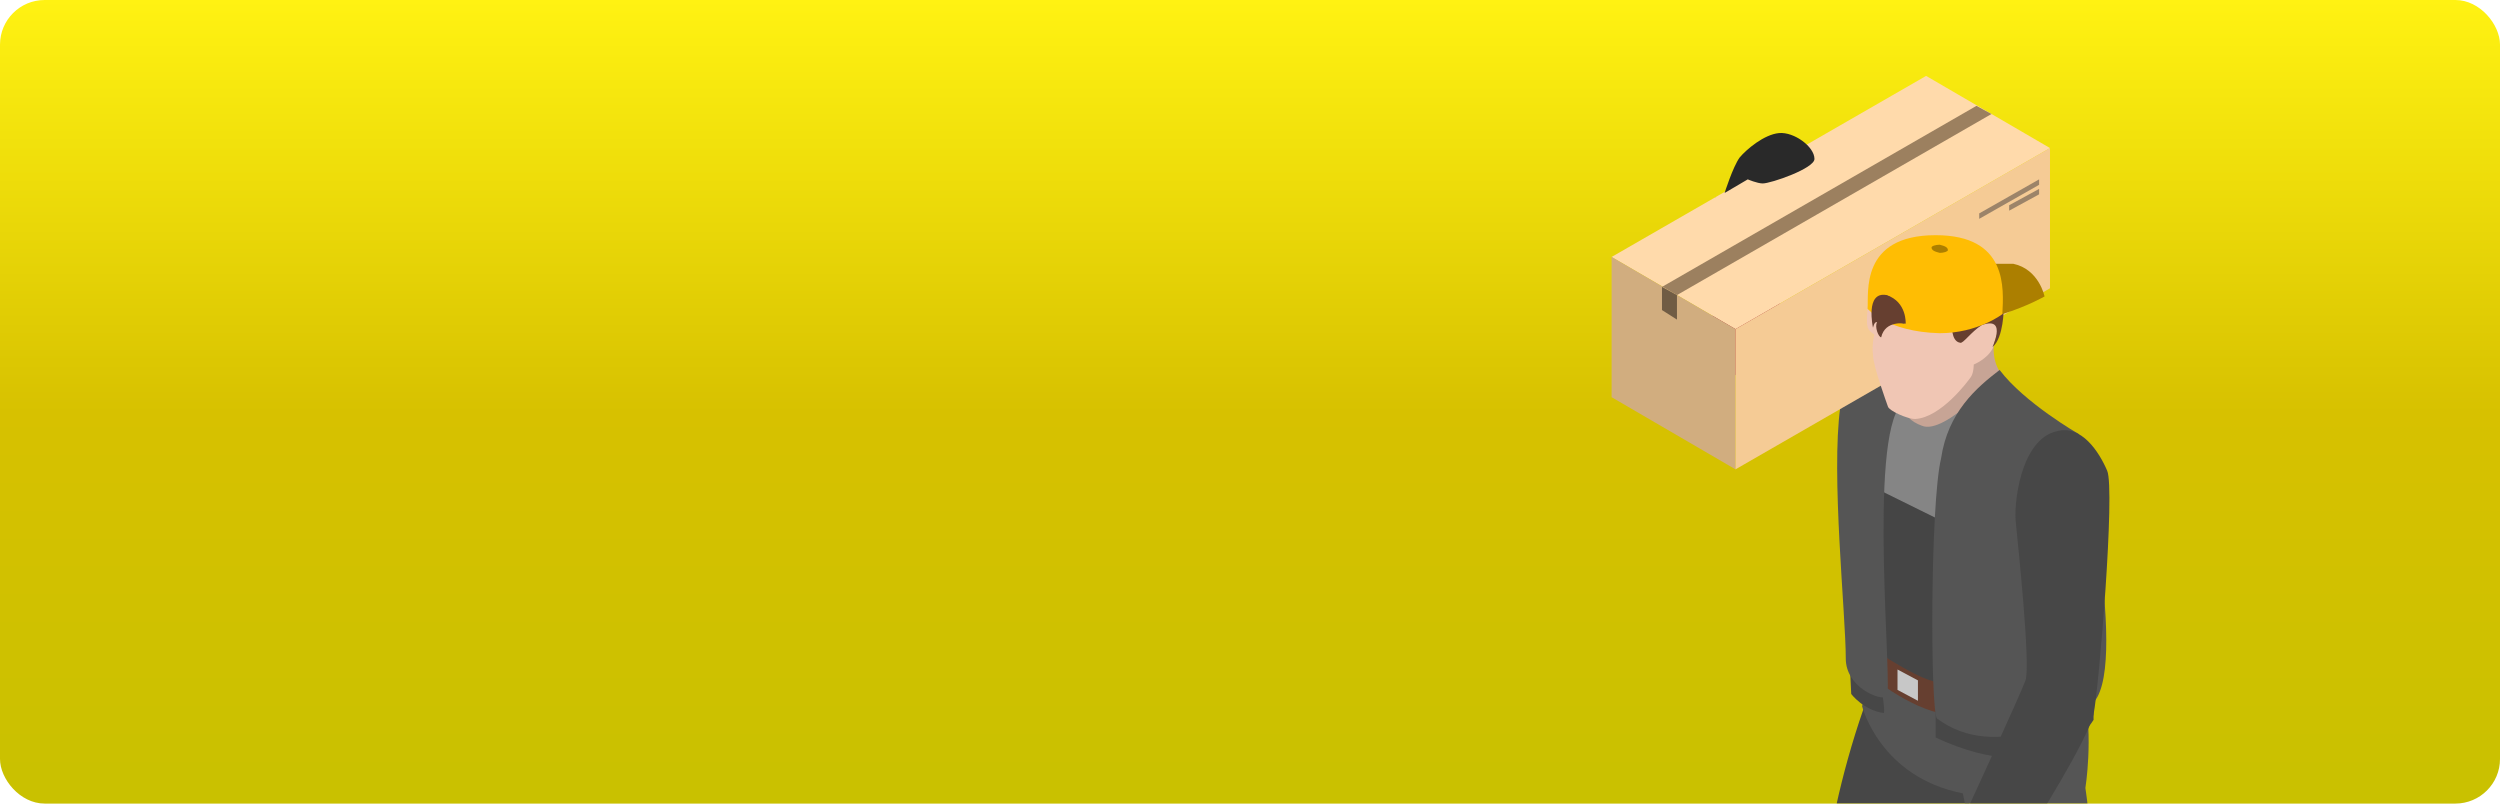 <?xml version="1.0" encoding="UTF-8"?> <svg xmlns="http://www.w3.org/2000/svg" width="560" height="180" viewBox="0 0 560 180" fill="none"> <g clip-path="url(#clip0_25_1529)"> <rect width="560" height="180" rx="10" fill="url(#paint0_linear_25_1529)"></rect> <g filter="url(#filter0_d_25_1529)"> <path d="M441.695 76.468C441.085 80.737 442.915 83.177 442.915 83.177L434.986 95.986L420.652 97.51L420.347 81.652C420.042 81.957 442.305 75.858 441.695 76.468Z" fill="#C7A495"></path> <path d="M420.652 88.971C420.652 88.971 420.347 93.546 425.532 95.376C430.716 97.51 442.915 83.787 442.915 83.787C442.915 83.787 444.745 89.581 445.05 94.766C445.354 99.95 439.865 131.666 439.865 131.666C439.865 131.666 416.078 124.652 413.333 123.127C401.44 96.9 420.957 77.993 420.957 77.993C420.957 77.993 426.447 77.383 425.227 77.993C420.042 83.177 420.652 88.971 420.652 88.971Z" fill="#858585"></path> <path d="M434.986 119.163L410.284 106.964L414.248 149.049C414.248 149.049 418.823 158.198 433.156 159.113C433.156 157.283 434.986 119.163 434.986 119.163Z" fill="#454545"></path> <path d="M437.12 177.716C437.12 177.716 419.737 216.446 419.737 221.936C419.127 225.9 419.737 227.425 420.347 232.305C421.262 239.014 419.127 251.212 419.737 267.07C417.603 268.595 415.468 270.12 408.149 270.425C400.22 270.73 397.78 265.851 397.78 265.851C397.78 265.851 398.695 223.461 400.525 218.581C402.355 213.702 401.745 189.61 412.418 158.808C414.553 159.418 437.12 177.716 437.12 177.716Z" fill="#474747"></path> <path d="M414.248 148.744C414.248 148.744 439.255 164.602 450.234 160.333C454.503 159.723 460.908 156.368 461.823 155.149C463.957 165.212 462.128 176.496 462.128 176.496C462.128 176.496 464.262 190.829 465.177 210.652C466.397 213.702 471.581 218.276 472.801 221.936C474.021 225.595 478.901 241.758 478.901 241.758C478.901 241.758 481.035 247.858 474.936 251.517C467.312 256.397 462.433 253.042 462.433 253.042C462.433 253.042 456.028 232.914 448.709 224.375C443.525 217.971 434.986 179.851 434.681 177.716C416.078 174.056 412.113 158.198 412.113 158.198L414.248 148.744Z" fill="#555555"></path> <path d="M413.638 144.78C413.638 144.78 428.277 154.844 430.411 152.404C431.936 153.624 431.936 159.723 431.021 160.028C422.482 158.808 413.333 150.879 413.333 150.879V144.78H413.638Z" fill="#663F30"></path> <path d="M428.582 158.808C428.582 158.808 428.582 164.298 428.582 165.212C454.808 177.411 463.957 161.248 463.957 161.248V153.624L428.582 158.808Z" fill="#474747"></path> <path d="M442.915 82.872C448.404 90.191 460.603 97.206 460.603 97.206C460.603 97.206 472.496 151.184 463.347 157.893C460.298 159.723 442.305 171.007 428.886 160.943C427.362 159.113 427.361 112.759 429.801 102.695C431.326 92.326 437.73 86.837 442.915 82.872Z" fill="#555555"></path> <path d="M416.383 153.929C416.383 153.929 417.298 158.808 416.993 159.723C412.418 159.113 409.674 155.454 409.674 155.454L409.369 149.049L416.383 153.929Z" fill="#474747"></path> <path d="M389.546 50.851C389.546 50.851 389.546 48.411 388.936 45.057C383.447 48.106 379.177 44.142 379.177 44.142L378.872 50.851C378.872 50.851 378.872 55.73 385.886 55.73C388.936 55.73 389.546 50.851 389.546 50.851Z" fill="#7A1C1C"></path> <path d="M419.433 76.468C418.823 74.333 406.014 76.163 394.121 70.369C393.206 67.014 392.901 51.461 389.851 50.851C387.412 53.596 381.617 52.376 379.178 50.851C374.908 62.745 380.702 79.823 382.227 82.872C383.447 85.617 405.099 88.666 409.979 92.936C410.589 95.071 422.177 78.603 419.433 76.468Z" fill="#A62626"></path> <path d="M420.957 90.496C413.333 98.425 419.128 155.149 417.603 156.063C416.078 156.978 408.454 153.929 408.454 147.524C408.454 137.461 405.099 106.354 407.234 91.106C409.064 81.652 419.128 76.468 419.128 76.468C419.128 76.468 422.482 89.276 420.957 90.496Z" fill="#555555"></path> <path d="M383.752 73.723L454.198 33.163L426.447 17L356 57.56L383.752 73.723Z" fill="#FFDAAB"></path> <path d="M370.638 66.099L367.284 64.269L437.73 23.709L441.085 25.539L370.638 66.099Z" fill="#9C805F"></path> <path d="M356 88.972L383.752 105.135V73.723L356 57.56V88.972Z" fill="#D1AD7F"></path> <path d="M383.752 105.134L454.198 64.574V33.163L383.752 73.723V105.134Z" fill="#F5CB95"></path> <path d="M370.638 71.589L367.284 69.454V64.269L370.638 66.099V71.589Z" fill="#705C44"></path> <path d="M438.341 49.021L451.759 41.397V40.177L438.341 47.801V49.021Z" fill="#9C8469"></path> <path d="M445.05 47.191L451.759 43.532V42.312L445.05 45.972V47.191Z" fill="#9C8469"></path> <path d="M413.333 69.149C413.333 69.149 413.028 72.503 413.333 73.113C413.333 74.028 414.858 74.943 414.858 74.943C414.858 74.943 414.248 77.078 414.553 79.518C414.553 81.957 417.603 90.191 417.908 91.106C418.212 92.021 422.177 93.851 424.007 93.851C429.801 93.546 435.9 85.312 436.51 84.397C437.12 83.482 437.12 81.652 437.12 81.652C437.12 81.652 440.17 80.433 441.39 77.993C441.695 76.773 442.915 73.113 442.915 73.113L440.78 69.454H413.333V69.149Z" fill="#F0C6B4"></path> <path d="M432.241 72.503C432.241 72.503 431.936 76.468 434.071 76.773C434.681 77.078 436.51 74.333 438.95 72.808C445.049 70.674 440.78 78.603 441.39 77.688C443.83 75.553 443.829 69.149 443.829 69.149L437.12 67.624L432.241 72.503Z" fill="#663F30"></path> <path d="M452.979 66.404C452.979 66.404 449.319 68.539 443.525 70.369C441.39 70.064 441.085 65.184 436.511 63.66C431.021 61.83 432.546 66.404 431.631 65.489C431.631 59.085 437.425 59.085 440.78 59.085C442.915 59.085 445.965 59.085 445.965 59.085C451.759 60.305 452.979 66.404 452.979 66.404Z" fill="#AC7F00"></path> <path d="M413.333 69.149C413.333 69.149 417.603 74.333 429.496 74.638C438.035 74.638 443.525 70.369 443.525 70.369C443.83 64.574 444.745 52.681 428.581 52.681C411.503 52.681 413.638 65.794 413.333 69.149Z" fill="#FFBD03"></path> <path d="M418.213 66.404C420.043 67.624 421.568 70.369 421.568 72.503C421.568 72.503 416.078 71.588 414.553 68.844C414.858 67.014 416.383 65.489 418.213 66.404Z" fill="#555555"></path> <path d="M427.667 55.425C427.667 56.035 428.277 56.34 429.497 56.645C430.411 56.645 431.326 56.34 431.326 56.035C431.326 55.425 430.716 55.12 429.497 54.816C428.582 54.816 427.667 55.12 427.667 55.425Z" fill="#AC7F00"></path> <path d="M455.723 96.596C461.212 95.071 465.177 101.17 467.007 105.439C468.837 109.709 465.177 153.929 463.957 160.028C462.432 166.127 450.844 184.425 449.319 186.865C448.404 188.39 444.744 191.134 440.17 188.085C433.766 184.425 436.51 179.546 436.51 179.546C436.51 179.546 447.489 155.758 448.709 152.404C449.929 149.049 446.879 120.688 446.574 117.333C445.964 113.369 447.489 98.425 455.723 96.596Z" fill="#474747"></path> <path d="M420.043 154.539L424.617 156.978V152.404L420.043 149.964V154.539Z" fill="#C7C7C7"></path> <path d="M421.872 72.504C421.872 72.504 417.298 71.589 416.383 75.553C415.773 75.553 414.858 73.113 415.468 72.198C414.858 71.894 414.553 73.418 414.553 73.418C414.553 73.418 412.723 65.184 417.603 66.099C422.177 67.624 421.872 72.504 421.872 72.504Z" fill="#663F30"></path> <path d="M401.44 35.603C401.44 32.858 396.865 29.503 393.511 29.808C390.156 30.113 386.192 33.468 384.667 35.298C383.142 37.432 381.312 43.227 381.312 43.227L386.497 40.177C386.497 40.177 388.631 41.092 389.851 41.092C391.681 41.092 401.44 37.737 401.44 35.603Z" fill="#292929"></path> </g> </g> <defs> <filter id="filter0_d_25_1529" x="346" y="2" width="156" height="300.195" filterUnits="userSpaceOnUse" color-interpolation-filters="sRGB"> <feFlood flood-opacity="0" result="BackgroundImageFix"></feFlood> <feColorMatrix in="SourceAlpha" type="matrix" values="0 0 0 0 0 0 0 0 0 0 0 0 0 0 0 0 0 0 127 0" result="hardAlpha"></feColorMatrix> <feOffset dx="5"></feOffset> <feGaussianBlur stdDeviation="7.5"></feGaussianBlur> <feComposite in2="hardAlpha" operator="out"></feComposite> <feColorMatrix type="matrix" values="0 0 0 0 0 0 0 0 0 0 0 0 0 0 0 0 0 0 0.25 0"></feColorMatrix> <feBlend mode="normal" in2="BackgroundImageFix" result="effect1_dropShadow_25_1529"></feBlend> <feBlend mode="normal" in="SourceGraphic" in2="effect1_dropShadow_25_1529" result="shape"></feBlend> </filter> <linearGradient id="paint0_linear_25_1529" x1="280" y1="0" x2="280" y2="180" gradientUnits="userSpaceOnUse"> <stop stop-color="#FFF212"></stop> <stop offset="0.514" stop-color="#D7C100"></stop> <stop offset="1" stop-color="#C9C100"></stop> </linearGradient> <clipPath id="clip0_25_1529"> <rect width="560" height="180" rx="10" fill="white"></rect> </clipPath> </defs> </svg> 